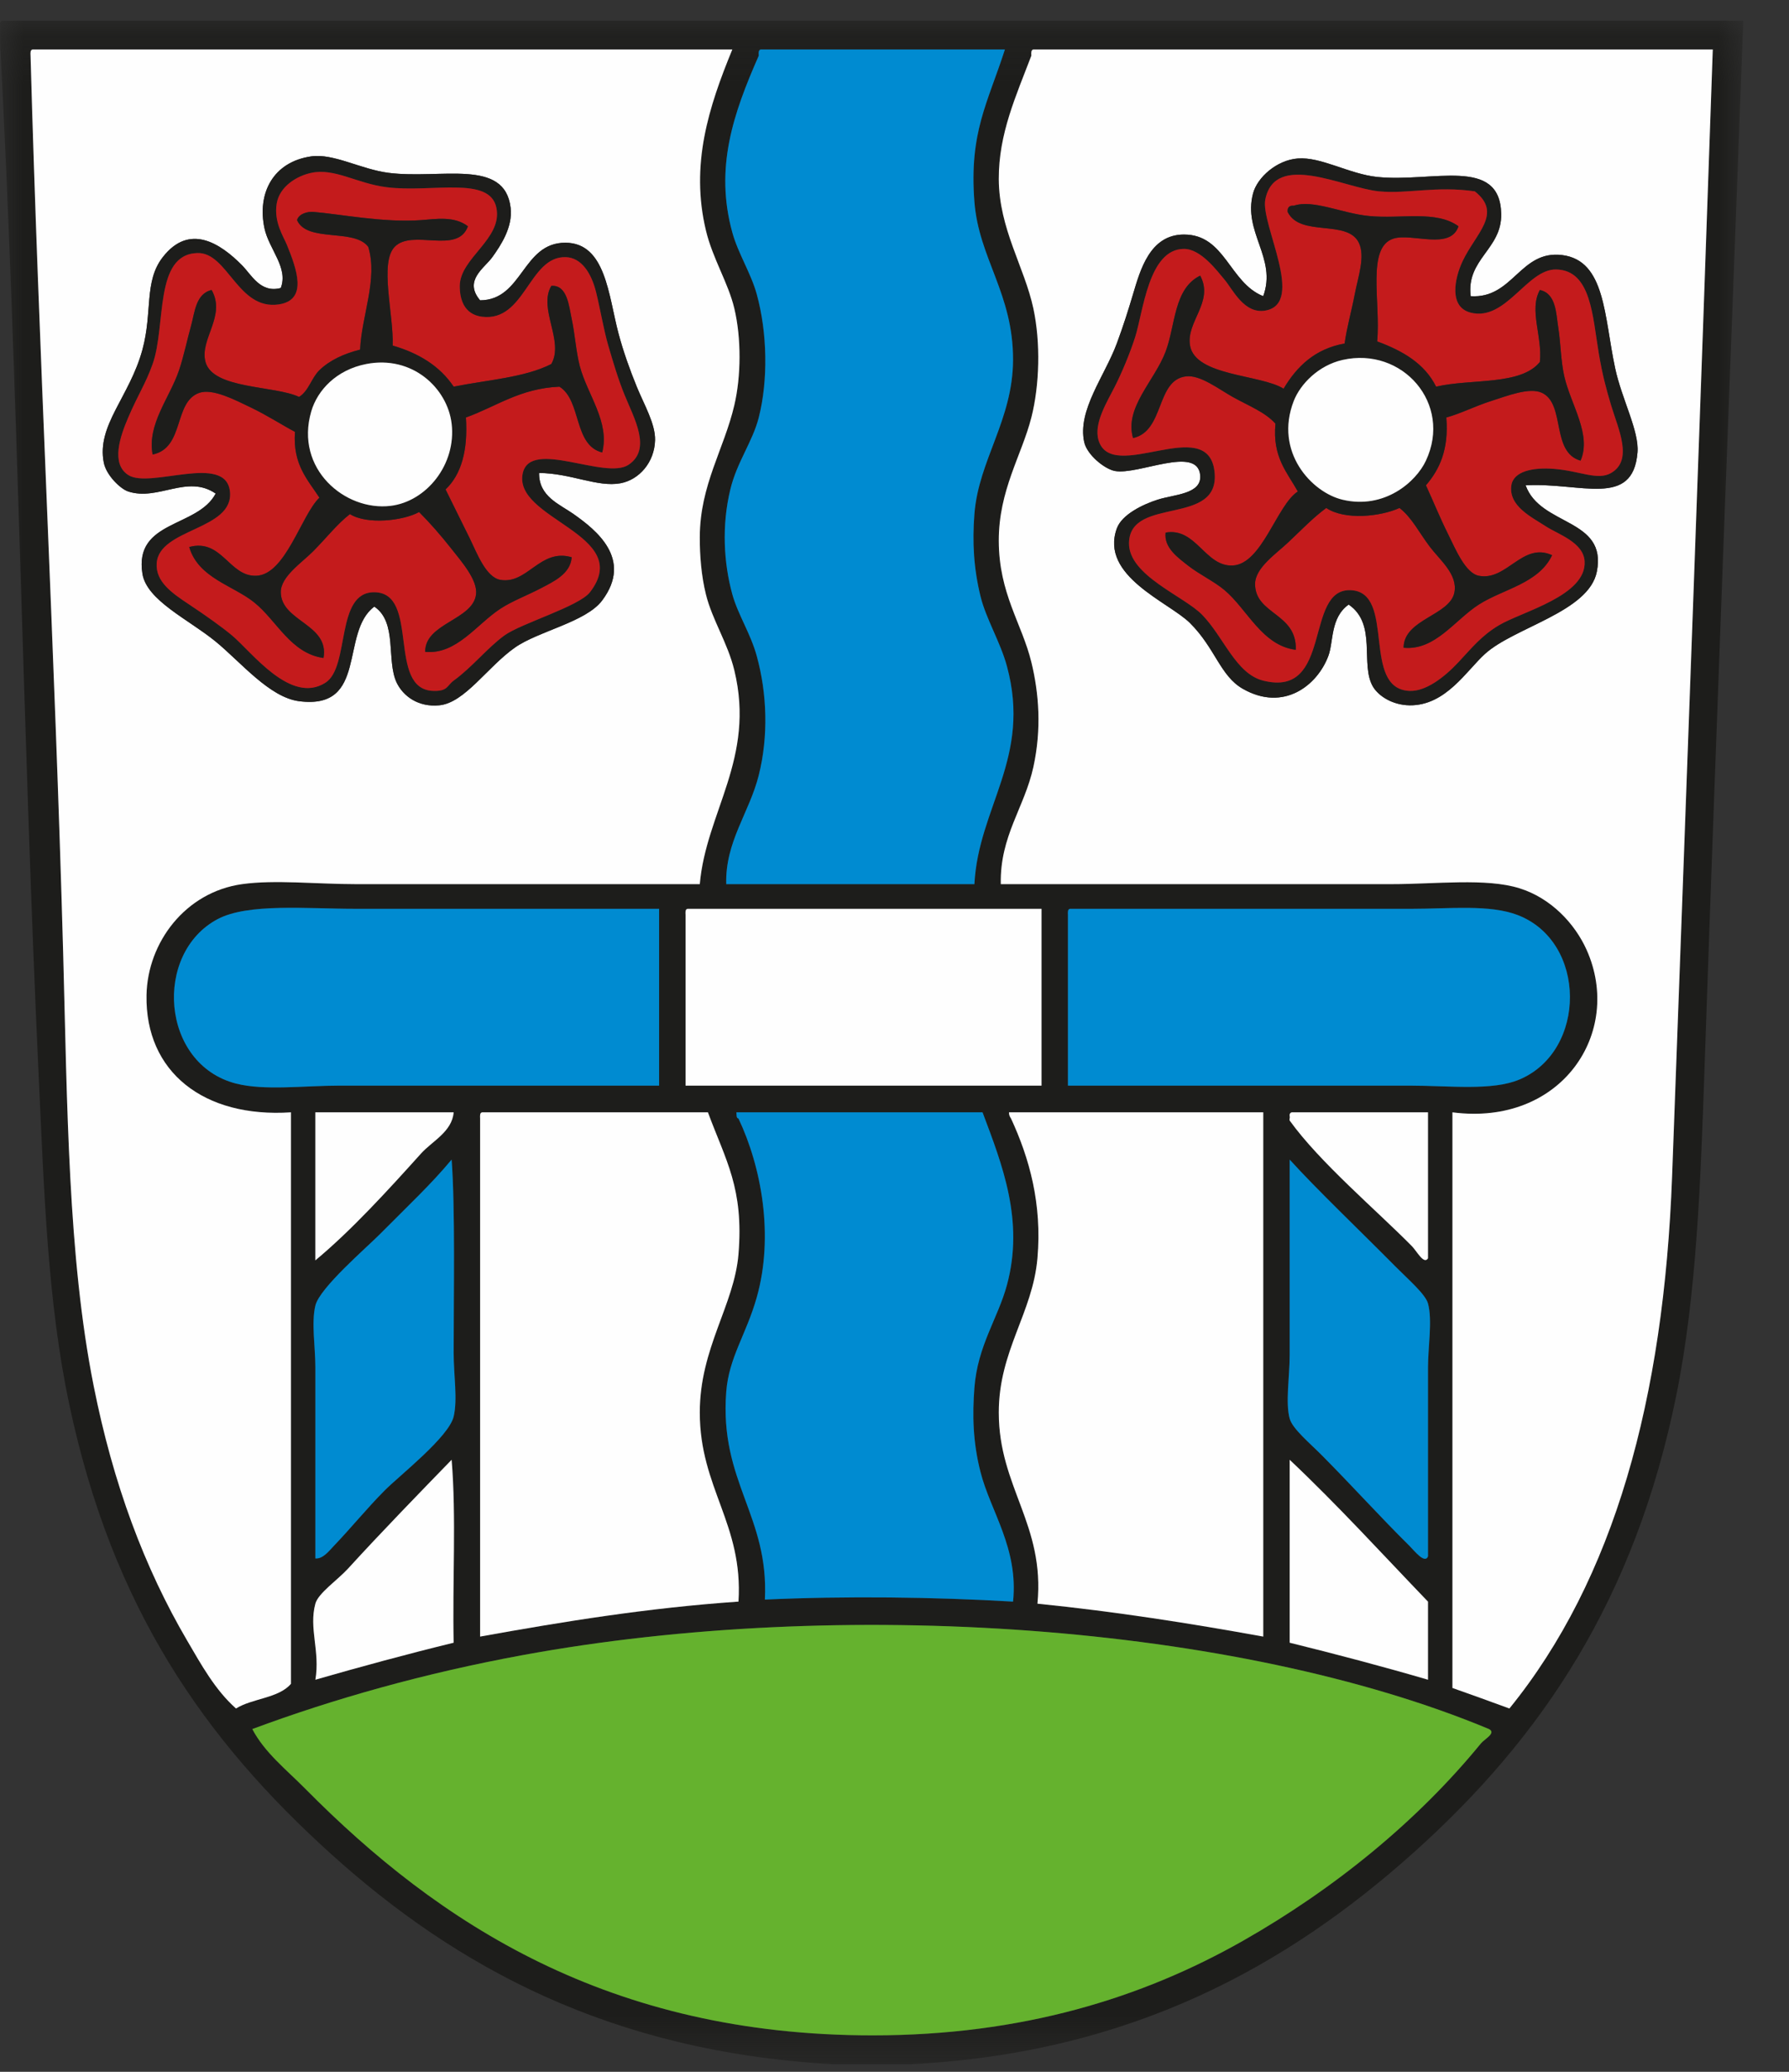 <?xml version="1.0" encoding="UTF-8"?>
<svg width="38px" height="44px" viewBox="0 0 38 44" version="1.1" xmlns="http://www.w3.org/2000/svg" xmlns:xlink="http://www.w3.org/1999/xlink">
    <rect x="0" y="0" width="38" height="44" fill="#333333" stroke="none"/>
    <!-- Generator: Sketch 61.2 (89653) - https://sketch.com -->
    <title>Group 36</title>
    <desc>Created with Sketch.</desc>
    <defs>
        <polygon id="path-1" points="0 0.162 37.028 0.162 37.028 43.56 0 43.56"></polygon>
    </defs>
    <g id="Symbols" stroke="none" stroke-width="1" fill="none" fill-rule="evenodd">
        <g id="einzele-routen" transform="translate(-340, -321)">
            <g id="Group" transform="translate(313, 321)">
                <g id="Group-36" transform="translate(27, 0)">
                    <g id="Group-3" transform="translate(0, 0.278)">
                        <mask id="mask-2" fill="white">
                            <use xlink:href="#path-1"></use>
                        </mask>
                        <g id="Clip-2"></g>
                        <path d="M37.029,0.162 C36.758,7.439 36.461,14.947 36.208,22.341 C36.125,24.76 36.041,27.222 35.603,29.371 C34.726,33.677 32.764,36.613 30.03,39.063 C27.357,41.457 24.044,43.322 19.358,43.56 L17.673,43.56 C12.969,43.293 9.692,41.494 7.044,39.107 C4.336,36.664 2.385,33.865 1.471,29.546 C1.012,27.379 0.937,25.043 0.823,22.603 C0.484,15.356 0.382,7.83 0.002,0.643 L0.002,0.249 C-0.006,0.199 0.011,0.172 0.045,0.162 L37.029,0.162 L37.029,0.162 Z M0.65,0.905 C0.819,7.108 1.167,13.618 1.341,19.94 C1.431,23.192 1.442,26.405 1.989,29.152 C2.405,31.241 3.068,33.016 3.977,34.566 C4.272,35.072 4.57,35.614 5.013,36.007 C5.361,35.79 5.921,35.789 6.18,35.482 L6.18,23.345 C4.328,23.468 3.082,22.487 3.112,20.857 C3.133,19.736 3.938,18.667 5.143,18.499 C5.842,18.402 6.715,18.499 7.562,18.499 L14.865,18.499 C14.997,16.967 16.051,15.828 15.599,13.959 C15.457,13.374 15.129,12.89 14.994,12.344 C14.899,11.96 14.862,11.527 14.865,11.121 C14.871,10.017 15.381,9.262 15.599,8.327 C15.741,7.718 15.749,6.909 15.599,6.274 C15.471,5.731 15.137,5.215 14.994,4.616 C14.661,3.22 15.049,2.003 15.556,0.774 L0.693,0.774 C0.643,0.781 0.646,0.843 0.65,0.905 L0.65,0.905 Z M16.117,0.905 C15.571,2.144 15.179,3.289 15.556,4.66 C15.678,5.106 15.952,5.525 16.074,5.969 C16.301,6.791 16.318,7.798 16.117,8.589 C15.987,9.104 15.652,9.537 15.513,10.116 C15.327,10.884 15.373,11.677 15.556,12.344 C15.675,12.777 15.941,13.171 16.074,13.653 C16.295,14.454 16.325,15.356 16.117,16.185 C15.918,16.985 15.402,17.595 15.426,18.499 L20.697,18.499 C20.782,16.863 21.915,15.816 21.388,13.871 C21.25,13.36 20.943,12.86 20.827,12.387 C20.682,11.795 20.651,11.244 20.697,10.641 C20.784,9.497 21.514,8.643 21.518,7.366 C21.522,5.953 20.789,5.213 20.697,4.004 C20.585,2.534 20.98,1.913 21.345,0.774 L16.16,0.774 C16.11,0.781 16.114,0.843 16.117,0.905 L16.117,0.905 Z M21.907,0.905 C21.582,1.76 21.211,2.56 21.216,3.524 C21.22,4.583 21.76,5.39 21.95,6.274 C22.105,6.997 22.082,7.903 21.907,8.589 C21.702,9.393 21.214,10.133 21.216,11.208 C21.218,12.331 21.706,12.96 21.907,13.784 C22.069,14.447 22.126,15.205 21.95,16.011 C21.761,16.875 21.237,17.477 21.258,18.499 L29.554,18.499 C30.497,18.499 31.57,18.366 32.276,18.586 C32.94,18.795 33.45,19.332 33.702,19.896 C34.485,21.648 33.168,23.647 30.85,23.345 L30.85,35.571 C31.256,35.714 31.659,35.859 32.061,36.007 C34.287,33.265 35.341,29.434 35.517,24.699 C35.81,16.788 36.111,8.598 36.381,0.774 L21.95,0.774 C21.9,0.781 21.903,0.843 21.907,0.905 L21.907,0.905 Z M7.562,19.023 C6.514,19.023 5.27,18.901 4.625,19.241 C3.254,19.967 3.413,22.324 5.013,22.734 C5.617,22.889 6.458,22.778 7.217,22.778 L14,22.778 L14,19.023 L7.562,19.023 Z M14.562,19.154 L14.562,22.778 L22.123,22.778 L22.123,19.023 L14.606,19.023 C14.555,19.031 14.558,19.092 14.562,19.154 L14.562,19.154 Z M22.684,19.154 L22.684,22.778 L29.943,22.778 C30.797,22.778 31.693,22.894 32.276,22.647 C33.709,22.041 33.713,19.718 32.233,19.154 C31.639,18.927 30.796,19.023 29.986,19.023 L22.728,19.023 C22.677,19.031 22.681,19.092 22.684,19.154 L22.684,19.154 Z M6.698,23.345 L6.698,26.489 C7.462,25.856 8.247,24.994 8.945,24.218 C9.181,23.956 9.602,23.757 9.636,23.345 L6.698,23.345 Z M10.198,23.477 L10.198,34.479 C11.959,34.162 13.744,33.87 15.685,33.737 C15.789,32.089 14.865,31.325 14.865,29.72 C14.865,28.349 15.596,27.443 15.685,26.358 C15.801,24.958 15.416,24.37 15.037,23.345 L10.241,23.345 C10.191,23.353 10.195,23.415 10.198,23.477 L10.198,23.477 Z M15.642,23.345 C15.648,23.397 15.634,23.47 15.685,23.477 C16.173,24.503 16.444,25.967 16.074,27.275 C15.849,28.07 15.482,28.549 15.426,29.283 C15.28,31.195 16.337,31.91 16.247,33.693 C17.974,33.614 19.837,33.638 21.518,33.737 C21.636,32.604 21.039,31.816 20.827,30.986 C20.663,30.343 20.654,29.766 20.697,29.196 C20.766,28.297 21.197,27.723 21.388,27.013 C21.759,25.645 21.288,24.457 20.87,23.345 L15.642,23.345 Z M21.432,23.345 C21.43,23.405 21.452,23.441 21.475,23.477 C21.865,24.317 22.138,25.286 22.037,26.445 C21.935,27.61 21.216,28.407 21.216,29.72 C21.216,31.309 22.2,32.097 22.037,33.78 C23.7,33.948 25.281,34.198 26.832,34.479 L26.832,23.345 L21.432,23.345 Z M27.438,23.345 C27.404,23.355 27.387,23.382 27.394,23.433 C27.404,23.455 27.381,23.501 27.394,23.52 C28.035,24.41 29.221,25.41 29.986,26.184 C30.093,26.292 30.244,26.588 30.332,26.445 L30.332,23.345 L27.438,23.345 Z M8.082,25.922 C7.782,26.224 6.788,27.075 6.698,27.45 C6.611,27.815 6.698,28.331 6.698,28.759 L6.698,32.82 C6.858,32.834 6.991,32.659 7.087,32.558 C7.471,32.156 7.781,31.769 8.167,31.379 C8.483,31.061 9.532,30.243 9.636,29.807 C9.724,29.442 9.636,28.927 9.636,28.454 C9.636,27.174 9.67,25.387 9.593,24.35 C9.147,24.885 8.7,25.296 8.082,25.922 L8.082,25.922 Z M27.394,28.497 C27.394,28.959 27.301,29.509 27.394,29.851 C27.453,30.069 27.827,30.376 28.085,30.637 C28.782,31.34 29.299,31.92 29.943,32.558 C30.034,32.648 30.265,32.947 30.332,32.776 L30.332,28.759 C30.332,28.333 30.429,27.761 30.332,27.406 C30.278,27.206 29.903,26.884 29.641,26.62 C28.87,25.841 27.976,24.991 27.394,24.35 L27.394,28.497 Z M7.39,33.038 C7.175,33.275 6.759,33.558 6.698,33.78 C6.556,34.305 6.802,34.788 6.698,35.396 C7.663,35.118 8.638,34.853 9.636,34.61 C9.608,33.329 9.694,31.932 9.593,30.724 C8.956,31.38 8.1,32.26 7.39,33.038 L7.39,33.038 Z M27.394,34.61 C28.39,34.855 29.372,35.115 30.332,35.396 L30.332,33.737 C29.359,32.726 28.415,31.687 27.394,30.724 L27.394,34.61 Z M11.105,34.872 C9.022,35.254 7.092,35.799 5.359,36.443 C5.624,36.946 6.079,37.301 6.483,37.709 C9.321,40.578 12.944,42.949 18.537,42.949 C21.707,42.949 24.262,42.156 26.4,40.941 C28.349,39.832 30.109,38.396 31.455,36.749 C31.531,36.656 31.788,36.529 31.629,36.443 C26.259,34.205 17.837,33.636 11.105,34.872 L11.105,34.872 Z" id="Fill-1" fill="#1D1D1B" mask="url(#mask-2)"></path>
                    </g>
                    <path d="M0.693,1.051 L15.555,1.051 C15.049,2.281 14.661,3.498 14.994,4.893 C15.137,5.493 15.47,6.009 15.598,6.552 C15.749,7.187 15.741,7.995 15.598,8.604 C15.38,9.54 14.87,10.295 14.864,11.399 C14.862,11.805 14.899,12.238 14.994,12.622 C15.129,13.168 15.457,13.652 15.598,14.237 C16.051,16.105 14.997,17.245 14.864,18.777 L7.562,18.777 C6.715,18.777 5.842,18.679 5.142,18.777 C3.938,18.945 3.133,20.014 3.112,21.135 C3.082,22.765 4.328,23.746 6.18,23.623 L6.18,35.76 C5.921,36.067 5.36,36.067 5.013,36.284 C4.57,35.892 4.272,35.349 3.976,34.843 C3.068,33.294 2.404,31.519 1.989,29.43 C1.442,26.683 1.43,23.469 1.341,20.218 C1.167,13.896 0.819,7.386 0.649,1.182 C0.646,1.12 0.642,1.059 0.693,1.051 M10.457,5.461 C10.641,5.206 10.894,4.822 10.846,4.413 C10.722,3.353 9.362,3.812 8.254,3.671 C7.664,3.595 7.087,3.254 6.612,3.321 C5.8,3.437 5.458,4.104 5.618,4.85 C5.714,5.295 6.13,5.684 5.964,6.116 C5.533,6.231 5.341,5.836 5.142,5.636 C4.679,5.167 4.022,4.735 3.458,5.461 C3.055,5.978 3.244,6.624 3.025,7.426 C2.753,8.429 2.047,9.034 2.205,9.827 C2.259,10.096 2.56,10.385 2.723,10.438 C3.361,10.646 3.976,10.067 4.581,10.482 C4.199,11.211 2.843,11.041 3.025,12.185 C3.117,12.754 4.008,13.156 4.581,13.625 C5.119,14.066 5.724,14.811 6.353,14.891 C7.826,15.081 7.215,13.429 7.951,12.883 C8.447,13.216 8.202,14.028 8.426,14.498 C8.56,14.778 8.878,15.024 9.334,14.979 C9.871,14.925 10.351,14.168 10.932,13.756 C11.434,13.402 12.444,13.215 12.79,12.752 C13.451,11.871 12.655,11.251 12.185,10.919 C11.893,10.711 11.443,10.549 11.451,10.045 C12.123,10.049 12.691,10.354 13.179,10.264 C13.575,10.19 13.903,9.82 13.914,9.347 C13.922,8.999 13.681,8.595 13.524,8.211 C13.375,7.844 13.237,7.459 13.136,7.076 C12.924,6.281 12.867,5.16 12.013,5.155 C11.09,5.15 11.108,6.374 10.198,6.378 C9.84,5.957 10.29,5.695 10.457,5.461" id="Fill-4" fill="#FEFEFE"></path>
                    <path d="M16.161,1.051 L21.345,1.051 C20.979,2.19 20.584,2.811 20.697,4.282 C20.789,5.49 21.522,6.231 21.518,7.644 C21.514,8.922 20.784,9.775 20.697,10.919 C20.651,11.521 20.682,12.072 20.827,12.665 C20.942,13.138 21.25,13.638 21.388,14.149 C21.915,16.094 20.781,17.14 20.697,18.777 L15.426,18.777 C15.402,17.873 15.917,17.263 16.117,16.463 C16.325,15.634 16.294,14.731 16.074,13.931 C15.941,13.448 15.675,13.055 15.555,12.621 C15.372,11.955 15.327,11.162 15.513,10.394 C15.652,9.814 15.986,9.382 16.117,8.867 C16.318,8.076 16.3,7.069 16.074,6.247 C15.952,5.803 15.678,5.384 15.555,4.937 C15.178,3.567 15.571,2.421 16.117,1.182 C16.113,1.12 16.11,1.059 16.161,1.051" id="Fill-6" fill="#008BD1"></path>
                    <path d="M21.95,1.051 L36.381,1.051 C36.111,8.876 35.81,17.065 35.517,24.977 C35.342,29.712 34.287,33.543 32.061,36.284 C31.659,36.136 31.256,35.991 30.851,35.848 L30.851,23.623 C33.169,23.925 34.485,21.926 33.702,20.174 C33.45,19.611 32.941,19.072 32.276,18.865 C31.57,18.643 30.497,18.777 29.554,18.777 L21.258,18.777 C21.236,17.755 21.761,17.153 21.95,16.289 C22.126,15.483 22.069,14.725 21.907,14.062 C21.705,13.237 21.218,12.609 21.215,11.486 C21.213,10.411 21.702,9.671 21.907,8.867 C22.082,8.181 22.105,7.275 21.95,6.552 C21.76,5.668 21.22,4.861 21.215,3.802 C21.212,2.838 21.582,2.038 21.907,1.182 C21.903,1.12 21.9,1.059 21.95,1.051 M31.887,4.544 C31.865,3.314 30.427,3.881 29.252,3.758 C28.658,3.696 28.062,3.327 27.567,3.365 C27.118,3.4 26.707,3.767 26.616,4.107 C26.396,4.935 27.129,5.479 26.832,6.29 C26.11,6.002 26.025,4.98 25.148,4.981 C24.423,4.981 24.219,5.739 24.067,6.247 C23.961,6.602 23.867,6.901 23.722,7.294 C23.467,7.983 22.881,8.717 23.03,9.39 C23.089,9.657 23.456,9.957 23.679,10.002 C24.169,10.098 25.43,9.453 25.493,10.088 C25.533,10.497 24.947,10.497 24.586,10.613 C24.28,10.711 23.828,10.926 23.722,11.224 C23.358,12.236 24.83,12.787 25.277,13.232 C25.817,13.77 25.917,14.354 26.4,14.629 C27.266,15.122 27.981,14.557 28.215,13.931 C28.329,13.627 28.254,13.119 28.647,12.839 C29.259,13.258 28.883,14.113 29.165,14.586 C29.279,14.774 29.567,14.974 29.943,14.979 C30.708,14.988 31.151,14.241 31.542,13.887 C32.17,13.319 33.749,12.996 33.918,12.141 C34.144,10.999 32.717,11.18 32.406,10.307 C33.572,10.24 34.684,10.798 34.782,9.608 C34.819,9.153 34.448,8.48 34.307,7.819 C34.071,6.718 34.103,5.534 33.184,5.417 C32.287,5.303 32.142,6.348 31.239,6.29 C31.14,5.5 31.901,5.295 31.887,4.544" id="Fill-8" fill="#FEFEFE"></path>
                    <path d="M31.239,6.291 C32.142,6.348 32.286,5.304 33.184,5.418 C34.103,5.534 34.071,6.718 34.307,7.819 C34.448,8.48 34.82,9.153 34.782,9.609 C34.685,10.797 33.572,10.24 32.406,10.307 C32.716,11.18 34.144,11 33.918,12.141 C33.749,12.997 32.17,13.318 31.542,13.888 C31.151,14.241 30.708,14.988 29.943,14.979 C29.566,14.974 29.278,14.775 29.165,14.586 C28.882,14.113 29.259,13.258 28.647,12.84 C28.254,13.119 28.329,13.627 28.215,13.931 C27.981,14.557 27.266,15.122 26.401,14.63 C25.917,14.354 25.817,13.771 25.277,13.232 C24.829,12.787 23.358,12.235 23.722,11.224 C23.828,10.926 24.28,10.711 24.586,10.613 C24.947,10.497 25.533,10.497 25.493,10.089 C25.43,9.453 24.169,10.097 23.678,10.002 C23.455,9.958 23.089,9.656 23.03,9.39 C22.881,8.717 23.467,7.982 23.722,7.295 C23.867,6.901 23.961,6.602 24.067,6.247 C24.219,5.739 24.423,4.982 25.148,4.981 C26.025,4.98 26.11,6.003 26.832,6.291 C27.129,5.479 26.397,4.935 26.616,4.108 C26.707,3.767 27.118,3.4 27.567,3.366 C28.062,3.328 28.658,3.696 29.252,3.758 C30.428,3.881 31.864,3.313 31.887,4.544 C31.902,5.295 31.14,5.5 31.239,6.291 M29.295,4.064 C28.55,3.994 27.082,3.205 26.875,4.238 C26.771,4.758 27.739,6.448 26.875,6.596 C26.427,6.673 26.186,6.148 26.012,5.942 C25.847,5.746 25.507,5.286 25.148,5.286 C24.393,5.288 24.283,6.629 24.111,7.163 C24,7.505 23.834,7.905 23.678,8.212 C23.515,8.535 23.228,8.992 23.333,9.346 C23.611,10.29 25.643,8.787 25.795,10.002 C25.946,11.199 24.001,10.519 23.981,11.53 C23.967,12.221 25.152,12.661 25.536,13.058 C25.999,13.536 26.248,14.308 26.832,14.455 C28.318,14.829 27.695,12.493 28.69,12.534 C29.664,12.574 28.902,14.634 29.943,14.674 C30.281,14.686 30.671,14.393 30.98,14.062 C31.276,13.745 31.471,13.497 31.844,13.276 C32.333,12.987 33.7,12.652 33.659,11.923 C33.636,11.516 33.089,11.346 32.838,11.181 C32.542,10.986 32.037,10.75 32.103,10.307 C32.149,10.007 32.562,9.921 33.011,9.958 C33.569,10.003 33.934,10.21 34.221,10.045 C34.696,9.771 34.373,9.117 34.221,8.604 C34.114,8.248 34.037,7.96 33.961,7.513 C33.826,6.717 33.8,5.737 33.054,5.723 C32.435,5.711 31.99,6.829 31.239,6.64 C30.773,6.522 30.892,5.918 31.067,5.548 C31.344,4.958 31.924,4.533 31.326,4.064 C30.503,3.944 29.905,4.121 29.295,4.064 M10.198,6.378 C11.109,6.373 11.091,5.15 12.013,5.155 C12.867,5.16 12.925,6.28 13.136,7.076 C13.237,7.458 13.375,7.843 13.525,8.211 C13.681,8.594 13.922,8.999 13.914,9.346 C13.903,9.82 13.574,10.19 13.179,10.263 C12.691,10.353 12.123,10.049 11.451,10.045 C11.443,10.548 11.893,10.711 12.185,10.919 C12.655,11.251 13.451,11.871 12.791,12.752 C12.444,13.214 11.433,13.402 10.933,13.756 C10.351,14.167 9.871,14.925 9.334,14.978 C8.878,15.025 8.56,14.777 8.426,14.498 C8.202,14.028 8.447,13.215 7.951,12.883 C7.215,13.43 7.826,15.081 6.353,14.892 C5.724,14.81 5.119,14.066 4.581,13.625 C4.008,13.156 3.118,12.754 3.026,12.185 C2.843,11.041 4.199,11.211 4.581,10.482 C3.975,10.067 3.361,10.646 2.724,10.438 C2.56,10.385 2.259,10.096 2.205,9.827 C2.047,9.033 2.754,8.428 3.026,7.425 C3.244,6.624 3.055,5.978 3.458,5.461 C4.023,4.735 4.679,5.166 5.143,5.635 C5.341,5.836 5.533,6.232 5.964,6.116 C6.13,5.684 5.714,5.295 5.618,4.85 C5.459,4.105 5.8,3.437 6.612,3.321 C7.087,3.254 7.663,3.596 8.254,3.671 C9.362,3.812 10.722,3.353 10.846,4.413 C10.894,4.822 10.641,5.205 10.458,5.461 C10.29,5.694 9.841,5.957 10.198,6.378 M5.877,4.325 C5.814,4.716 6.022,5.024 6.093,5.199 C6.296,5.7 6.551,6.373 5.921,6.465 C5.05,6.593 4.838,5.354 4.193,5.374 C3.266,5.401 3.533,6.917 3.242,7.731 C3.09,8.157 2.94,8.364 2.724,8.866 C2.551,9.269 2.35,9.847 2.724,10.089 C3.184,10.388 4.796,9.616 4.884,10.438 C4.972,11.263 3.374,11.215 3.328,11.966 C3.305,12.355 3.651,12.595 4.019,12.839 C4.37,13.072 4.702,13.307 4.927,13.494 C5.347,13.843 6.175,14.973 6.915,14.498 C7.44,14.162 7.117,12.57 7.951,12.577 C8.929,12.586 8.211,14.643 9.205,14.673 C9.516,14.682 9.492,14.559 9.636,14.455 C10.027,14.172 10.358,13.754 10.717,13.494 C11.074,13.236 12.297,12.881 12.531,12.577 C13.485,11.344 10.881,11.033 11.105,10.045 C11.271,9.313 12.858,10.202 13.352,9.87 C13.848,9.538 13.467,8.883 13.266,8.386 C13.128,8.047 13.026,7.699 12.92,7.339 C12.822,7.004 12.75,6.562 12.661,6.203 C12.562,5.806 12.354,5.469 12.013,5.461 C11.231,5.443 11.157,6.839 10.241,6.727 C9.856,6.68 9.764,6.353 9.766,6.072 C9.77,5.475 10.679,5.074 10.543,4.413 C10.404,3.726 9.167,4.098 8.211,3.976 C7.576,3.895 7.111,3.566 6.612,3.671 C6.311,3.734 5.937,3.955 5.877,4.325" id="Fill-10" fill="#1D1D1B"></path>
                    <path d="M31.326,4.064 C31.924,4.533 31.344,4.957 31.066,5.549 C30.893,5.918 30.772,6.522 31.239,6.64 C31.99,6.829 32.434,5.711 33.054,5.723 C33.8,5.737 33.826,6.717 33.961,7.513 C34.037,7.96 34.114,8.248 34.22,8.604 C34.374,9.116 34.696,9.771 34.22,10.046 C33.934,10.21 33.568,10.003 33.011,9.958 C32.562,9.922 32.149,10.007 32.103,10.307 C32.037,10.75 32.542,10.986 32.838,11.18 C33.09,11.345 33.636,11.516 33.659,11.922 C33.7,12.652 32.333,12.987 31.844,13.276 C31.472,13.497 31.276,13.745 30.98,14.062 C30.671,14.394 30.28,14.686 29.943,14.673 C28.902,14.634 29.665,12.574 28.69,12.534 C27.695,12.493 28.319,14.829 26.832,14.455 C26.249,14.308 25.999,13.535 25.536,13.058 C25.152,12.661 23.967,12.221 23.981,11.53 C24.001,10.519 25.946,11.199 25.796,10.001 C25.642,8.786 23.611,10.289 23.333,9.347 C23.228,8.991 23.515,8.535 23.679,8.212 C23.834,7.905 24,7.505 24.11,7.164 C24.283,6.629 24.393,5.288 25.148,5.286 C25.507,5.285 25.847,5.746 26.012,5.941 C26.186,6.148 26.426,6.674 26.876,6.596 C27.74,6.448 26.772,4.757 26.876,4.238 C27.082,3.205 28.55,3.994 29.295,4.064 C29.904,4.122 30.502,3.944 31.326,4.064 M29.079,4.587 C28.498,4.531 27.897,4.231 27.48,4.369 C27.386,4.362 27.343,4.405 27.351,4.5 C27.618,5.043 28.616,4.65 28.863,5.155 C29.004,5.446 28.847,5.881 28.776,6.247 C28.706,6.618 28.608,6.953 28.561,7.295 C27.926,7.411 27.546,7.784 27.264,8.255 C26.776,7.95 25.389,7.99 25.277,7.338 C25.189,6.832 25.792,6.412 25.493,5.854 C24.929,6.129 24.971,6.908 24.759,7.469 C24.521,8.095 23.88,8.656 24.067,9.303 C24.74,9.157 24.549,8.072 25.19,7.994 C25.493,7.956 25.885,8.263 26.184,8.43 C26.529,8.622 26.872,8.752 27.092,8.998 C27.024,9.706 27.339,10.029 27.567,10.438 C27.122,10.723 26.807,11.98 26.184,12.01 C25.597,12.038 25.407,11.196 24.759,11.312 C24.72,11.633 25.023,11.844 25.234,12.01 C25.474,12.199 25.79,12.347 26.012,12.534 C26.497,12.944 26.808,13.71 27.523,13.8 C27.553,13.018 26.659,13.054 26.659,12.403 C26.659,12.062 27.098,11.767 27.351,11.53 C27.66,11.239 27.888,10.997 28.171,10.788 C28.561,11.051 29.317,10.974 29.727,10.788 C29.99,10.993 30.137,11.303 30.375,11.617 C30.588,11.897 30.964,12.196 30.894,12.578 C30.802,13.074 29.818,13.144 29.813,13.757 C30.484,13.821 30.899,13.167 31.412,12.839 C31.932,12.507 32.683,12.394 32.968,11.791 C32.339,11.504 32.006,12.343 31.412,12.229 C31.125,12.173 30.915,11.658 30.764,11.355 C30.577,10.981 30.439,10.632 30.288,10.307 C30.575,9.972 30.777,9.55 30.72,8.866 C31.023,8.785 31.336,8.624 31.671,8.517 C32.019,8.407 32.487,8.219 32.751,8.342 C33.258,8.579 32.94,9.603 33.573,9.783 C33.813,9.23 33.365,8.595 33.227,7.994 C33.151,7.662 33.152,7.289 33.097,6.945 C33.053,6.672 33.057,6.231 32.708,6.16 C32.473,6.586 32.768,7.156 32.708,7.688 C32.3,8.192 31.241,8.038 30.504,8.212 C30.259,7.718 29.79,7.449 29.252,7.251 C29.331,6.428 29.021,5.252 29.597,5.068 C29.993,4.942 30.804,5.324 30.98,4.806 C30.505,4.46 29.762,4.655 29.079,4.587 M6.612,3.671 C7.111,3.565 7.575,3.895 8.211,3.976 C9.167,4.099 10.404,3.726 10.544,4.413 C10.679,5.074 9.77,5.476 9.766,6.072 C9.764,6.353 9.856,6.679 10.241,6.727 C11.157,6.839 11.232,5.442 12.013,5.461 C12.354,5.469 12.562,5.806 12.661,6.203 C12.75,6.563 12.823,7.004 12.92,7.338 C13.026,7.699 13.128,8.047 13.266,8.386 C13.467,8.882 13.848,9.537 13.352,9.87 C12.858,10.202 11.272,9.313 11.105,10.046 C10.881,11.033 13.484,11.345 12.531,12.578 C12.297,12.88 11.074,13.237 10.716,13.494 C10.357,13.754 10.027,14.172 9.637,14.454 C9.492,14.56 9.516,14.682 9.204,14.673 C8.211,14.644 8.929,12.585 7.951,12.578 C7.117,12.57 7.44,14.161 6.914,14.498 C6.175,14.973 5.346,13.844 4.927,13.494 C4.702,13.307 4.37,13.072 4.02,12.839 C3.651,12.595 3.305,12.356 3.328,11.966 C3.373,11.215 4.972,11.263 4.884,10.438 C4.796,9.616 3.184,10.388 2.724,10.088 C2.351,9.847 2.551,9.269 2.724,8.866 C2.94,8.363 3.09,8.158 3.242,7.731 C3.533,6.916 3.266,5.401 4.192,5.374 C4.838,5.354 5.05,6.593 5.921,6.465 C6.551,6.373 6.296,5.7 6.094,5.199 C6.022,5.024 5.814,4.716 5.877,4.326 C5.937,3.956 6.311,3.734 6.612,3.671 M8.946,4.675 C8.143,4.733 7.215,4.545 6.655,4.5 C6.538,4.491 6.348,4.536 6.309,4.675 C6.523,5.158 7.526,4.843 7.822,5.243 C8.031,5.928 7.681,6.703 7.649,7.426 C7.304,7.512 7.003,7.651 6.785,7.862 C6.614,8.028 6.561,8.299 6.353,8.43 C5.836,8.185 4.524,8.268 4.365,7.687 C4.233,7.203 4.808,6.715 4.495,6.16 C4.157,6.236 4.136,6.641 4.063,6.901 C3.977,7.209 3.905,7.561 3.804,7.862 C3.606,8.449 3.122,9.007 3.242,9.652 C3.928,9.512 3.679,8.533 4.236,8.342 C4.519,8.246 4.994,8.494 5.316,8.648 C5.678,8.821 5.975,9.017 6.266,9.171 C6.215,9.864 6.533,10.183 6.785,10.569 C6.4,10.936 6.067,12.204 5.445,12.228 C4.867,12.251 4.715,11.431 4.02,11.617 C4.211,12.276 4.95,12.431 5.402,12.796 C5.882,13.182 6.174,13.875 6.872,13.974 C7.001,13.252 5.971,13.203 5.964,12.578 C5.961,12.245 6.412,11.95 6.655,11.704 C6.947,11.409 7.159,11.131 7.433,10.918 C7.795,11.148 8.568,11.06 8.902,10.875 C9.129,11.1 9.358,11.362 9.593,11.661 C9.802,11.924 10.148,12.317 10.112,12.621 C10.047,13.169 9.022,13.233 9.032,13.844 C9.698,13.905 10.12,13.26 10.63,12.927 C10.882,12.762 11.212,12.639 11.495,12.49 C11.751,12.354 12.12,12.188 12.142,11.835 C11.473,11.638 11.205,12.412 10.63,12.315 C10.32,12.263 10.126,11.736 9.982,11.443 C9.789,11.048 9.621,10.716 9.464,10.395 C9.798,10.077 9.942,9.568 9.896,8.866 C10.544,8.634 11.042,8.249 11.883,8.212 C12.356,8.505 12.178,9.456 12.791,9.609 C12.958,8.962 12.474,8.38 12.315,7.775 C12.235,7.469 12.212,7.093 12.142,6.771 C12.085,6.511 12.052,6.043 11.711,6.072 C11.426,6.557 11.99,7.242 11.711,7.731 C11.146,8.019 10.345,8.069 9.637,8.212 C9.346,7.777 8.899,7.501 8.34,7.338 C8.366,6.686 8.055,5.584 8.383,5.243 C8.76,4.853 9.72,5.415 9.939,4.806 C9.651,4.584 9.257,4.652 8.946,4.675" id="Fill-12" fill="#C41B1C"></path>
                    <path d="M9.939,4.806 C9.72,5.415 8.76,4.853 8.383,5.242 C8.054,5.584 8.365,6.686 8.34,7.339 C8.899,7.501 9.346,7.778 9.636,8.212 C10.346,8.069 11.146,8.02 11.71,7.731 C11.99,7.241 11.426,6.558 11.71,6.072 C12.052,6.043 12.086,6.511 12.143,6.771 C12.212,7.093 12.235,7.469 12.315,7.775 C12.474,8.38 12.958,8.962 12.791,9.609 C12.178,9.455 12.356,8.505 11.883,8.212 C11.042,8.249 10.544,8.634 9.896,8.867 C9.942,9.568 9.798,10.078 9.464,10.394 C9.621,10.716 9.789,11.049 9.982,11.442 C10.126,11.736 10.32,12.263 10.63,12.315 C11.205,12.413 11.473,11.638 12.143,11.835 C12.12,12.188 11.752,12.354 11.494,12.49 C11.212,12.639 10.882,12.762 10.63,12.927 C10.121,13.26 9.698,13.906 9.032,13.844 C9.023,13.233 10.047,13.17 10.112,12.622 C10.148,12.317 9.801,11.925 9.593,11.66 C9.358,11.362 9.128,11.101 8.902,10.874 C8.567,11.06 7.795,11.148 7.433,10.918 C7.159,11.131 6.947,11.409 6.655,11.705 C6.412,11.95 5.961,12.244 5.964,12.577 C5.971,13.203 7.001,13.251 6.871,13.974 C6.174,13.875 5.882,13.182 5.402,12.795 C4.95,12.431 4.211,12.276 4.019,11.617 C4.716,11.431 4.867,12.251 5.445,12.228 C6.067,12.204 6.4,10.937 6.785,10.57 C6.534,10.183 6.215,9.864 6.266,9.172 C5.974,9.017 5.678,8.821 5.316,8.648 C4.994,8.494 4.519,8.245 4.236,8.342 C3.679,8.534 3.927,9.511 3.242,9.653 C3.122,9.008 3.606,8.449 3.804,7.862 C3.905,7.561 3.977,7.21 4.063,6.902 C4.136,6.642 4.157,6.236 4.495,6.159 C4.808,6.715 4.233,7.203 4.365,7.688 C4.524,8.268 5.836,8.185 6.353,8.43 C6.561,8.299 6.614,8.028 6.785,7.862 C7.003,7.651 7.304,7.512 7.649,7.425 C7.681,6.703 8.031,5.928 7.822,5.242 C7.526,4.843 6.523,5.158 6.31,4.675 C6.348,4.536 6.538,4.491 6.655,4.501 C7.215,4.545 8.143,4.734 8.945,4.675 C9.257,4.652 9.651,4.583 9.939,4.806 M6.612,8.736 C6.254,9.961 7.333,10.861 8.297,10.744 C9.057,10.652 9.696,9.864 9.593,8.997 C9.504,8.241 8.756,7.54 7.779,7.731 C7.146,7.855 6.743,8.286 6.612,8.736 M30.98,4.806 C30.803,5.323 29.993,4.941 29.597,5.068 C29.021,5.252 29.331,6.429 29.252,7.251 C29.791,7.449 30.259,7.717 30.504,8.212 C31.241,8.039 32.3,8.192 32.708,7.688 C32.768,7.156 32.472,6.586 32.708,6.159 C33.057,6.231 33.053,6.672 33.097,6.945 C33.153,7.289 33.151,7.662 33.227,7.993 C33.365,8.595 33.813,9.231 33.572,9.783 C32.939,9.602 33.258,8.578 32.752,8.342 C32.487,8.219 32.019,8.406 31.671,8.517 C31.336,8.623 31.023,8.785 30.721,8.867 C30.777,9.55 30.576,9.971 30.288,10.307 C30.439,10.632 30.577,10.98 30.764,11.355 C30.915,11.658 31.125,12.172 31.412,12.228 C32.006,12.344 32.339,11.503 32.968,11.791 C32.683,12.393 31.932,12.507 31.412,12.839 C30.899,13.167 30.484,13.821 29.814,13.756 C29.818,13.144 30.802,13.074 30.894,12.577 C30.963,12.197 30.588,11.897 30.375,11.617 C30.137,11.303 29.99,10.992 29.727,10.788 C29.316,10.974 28.561,11.05 28.171,10.788 C27.889,10.996 27.66,11.239 27.351,11.529 C27.098,11.767 26.659,12.062 26.659,12.403 C26.659,13.053 27.552,13.018 27.523,13.8 C26.808,13.71 26.497,12.944 26.012,12.534 C25.79,12.347 25.474,12.199 25.233,12.01 C25.023,11.844 24.72,11.633 24.758,11.311 C25.407,11.196 25.597,12.038 26.184,12.01 C26.807,11.981 27.122,10.723 27.567,10.438 C27.339,10.028 27.024,9.707 27.092,8.997 C26.872,8.752 26.529,8.622 26.184,8.43 C25.885,8.263 25.493,7.955 25.19,7.993 C24.548,8.072 24.739,9.157 24.067,9.303 C23.88,8.656 24.521,8.095 24.758,7.469 C24.971,6.907 24.929,6.129 25.493,5.854 C25.792,6.412 25.19,6.832 25.277,7.338 C25.389,7.99 26.776,7.95 27.265,8.255 C27.546,7.784 27.926,7.41 28.561,7.295 C28.608,6.953 28.706,6.617 28.777,6.246 C28.847,5.88 29.004,5.446 28.863,5.155 C28.617,4.651 27.618,5.043 27.351,4.501 C27.343,4.405 27.386,4.362 27.48,4.369 C27.897,4.231 28.498,4.531 29.079,4.588 C29.762,4.655 30.506,4.46 30.98,4.806 M27.48,8.517 C27.062,9.596 27.858,10.456 28.517,10.613 C29.404,10.823 30.077,10.237 30.288,9.783 C30.854,8.575 29.79,7.357 28.517,7.644 C28.007,7.759 27.621,8.154 27.48,8.517" id="Fill-14" fill="#1D1D1B"></path>
                    <path d="M7.779,7.731 C8.756,7.54 9.503,8.241 9.593,8.997 C9.696,9.864 9.057,10.652 8.297,10.743 C7.334,10.861 6.254,9.96 6.612,8.735 C6.744,8.286 7.146,7.854 7.779,7.731 M28.518,7.644 C29.79,7.357 30.854,8.575 30.288,9.783 C30.077,10.237 29.404,10.823 28.518,10.613 C27.858,10.457 27.062,9.596 27.48,8.517 C27.621,8.155 28.007,7.759 28.518,7.644" id="Fill-16" fill="#FEFEFE"></path>
                    <path d="M14,19.301 L14,23.056 L7.217,23.056 C6.458,23.056 5.617,23.167 5.013,23.012 C3.413,22.601 3.253,20.244 4.624,19.519 C5.269,19.178 6.513,19.301 7.562,19.301 L14,19.301" id="Fill-18" fill="#008BD1"></path>
                    <path d="M14.605,19.301 L22.123,19.301 L22.123,23.056 L14.562,23.056 L14.562,19.432 C14.558,19.37 14.555,19.309 14.605,19.301" id="Fill-20" fill="#FEFEFE"></path>
                    <path d="M22.728,19.301 L29.986,19.301 C30.795,19.301 31.638,19.205 32.233,19.432 C33.713,19.996 33.709,22.319 32.277,22.925 C31.694,23.171 30.797,23.056 29.943,23.056 L22.684,23.056 L22.684,19.432 C22.681,19.37 22.678,19.309 22.728,19.301" id="Fill-22" fill="#008BD1"></path>
                    <path d="M10.241,23.623 L15.037,23.623 C15.416,24.648 15.801,25.235 15.686,26.635 C15.596,27.721 14.864,28.626 14.864,29.998 C14.864,31.603 15.789,32.366 15.686,34.014 C13.744,34.148 11.959,34.44 10.198,34.757 L10.198,23.754 C10.195,23.692 10.191,23.631 10.241,23.623 M9.636,23.623 C9.603,24.035 9.181,24.234 8.945,24.496 C8.247,25.271 7.462,26.134 6.698,26.767 L6.698,23.623 L9.636,23.623" id="Fill-24" fill="#FEFEFE"></path>
                    <path d="M20.87,23.623 C21.288,24.735 21.759,25.923 21.388,27.291 C21.196,28 20.766,28.575 20.697,29.474 C20.654,30.044 20.662,30.62 20.827,31.263 C21.038,32.095 21.636,32.881 21.518,34.014 C19.837,33.916 17.975,33.892 16.247,33.971 C16.336,32.187 15.28,31.473 15.426,29.561 C15.482,28.826 15.849,28.348 16.074,27.553 C16.444,26.245 16.173,24.781 15.686,23.754 C15.635,23.747 15.649,23.675 15.642,23.623 L20.87,23.623" id="Fill-26" fill="#008BD1"></path>
                    <path d="M30.332,23.623 L30.332,26.723 C30.244,26.865 30.094,26.569 29.986,26.461 C29.221,25.687 28.035,24.688 27.394,23.798 C27.381,23.779 27.405,23.732 27.394,23.71 C27.386,23.66 27.403,23.632 27.437,23.623 L30.332,23.623 M26.833,23.623 L26.833,34.757 C25.281,34.476 23.7,34.226 22.036,34.058 C22.199,32.376 21.215,31.586 21.215,29.998 C21.215,28.685 21.935,27.888 22.036,26.723 C22.137,25.564 21.864,24.595 21.475,23.754 C21.452,23.719 21.43,23.684 21.432,23.623 L26.833,23.623" id="Fill-28" fill="#FEFEFE"></path>
                    <path d="M27.394,24.627 C27.976,25.269 28.87,26.119 29.641,26.898 C29.903,27.163 30.277,27.483 30.332,27.683 C30.429,28.039 30.332,28.611 30.332,29.037 L30.332,33.053 C30.265,33.224 30.034,32.925 29.943,32.835 C29.299,32.198 28.781,31.617 28.085,30.914 C27.827,30.653 27.454,30.346 27.394,30.128 C27.301,29.787 27.394,29.237 27.394,28.775 L27.394,24.627 M9.593,24.627 C9.67,25.664 9.636,27.451 9.636,28.732 C9.636,29.205 9.723,29.72 9.636,30.084 C9.532,30.521 8.483,31.338 8.167,31.657 C7.781,32.047 7.471,32.434 7.087,32.835 C6.99,32.937 6.858,33.112 6.699,33.097 L6.699,29.037 C6.699,28.609 6.611,28.092 6.699,27.727 C6.788,27.352 7.781,26.502 8.081,26.199 C8.7,25.574 9.146,25.162 9.593,24.627" id="Fill-30" fill="#008BD1"></path>
                    <path d="M27.394,31.002 C28.415,31.965 29.359,33.003 30.332,34.015 L30.332,35.673 C29.372,35.392 28.39,35.133 27.394,34.887 L27.394,31.002 M9.593,31.002 C9.694,32.21 9.608,33.607 9.636,34.887 C8.638,35.131 7.663,35.396 6.699,35.673 C6.802,35.066 6.556,34.582 6.699,34.057 C6.759,33.836 7.174,33.552 7.39,33.316 C8.099,32.538 8.956,31.658 9.593,31.002" id="Fill-32" fill="#FEFEFE"></path>
                    <path d="M31.628,36.721 C31.788,36.807 31.531,36.933 31.455,37.027 C30.11,38.673 28.35,40.11 26.401,41.218 C24.262,42.433 21.707,43.226 18.537,43.226 C12.944,43.226 9.321,40.856 6.483,37.987 C6.079,37.579 5.624,37.224 5.359,36.721 C7.092,36.077 9.022,35.532 11.105,35.15 C17.837,33.913 26.259,34.483 31.628,36.721" id="Fill-34" fill="#65B22E"></path>
                </g>
            </g>
        </g>
    </g>
</svg>